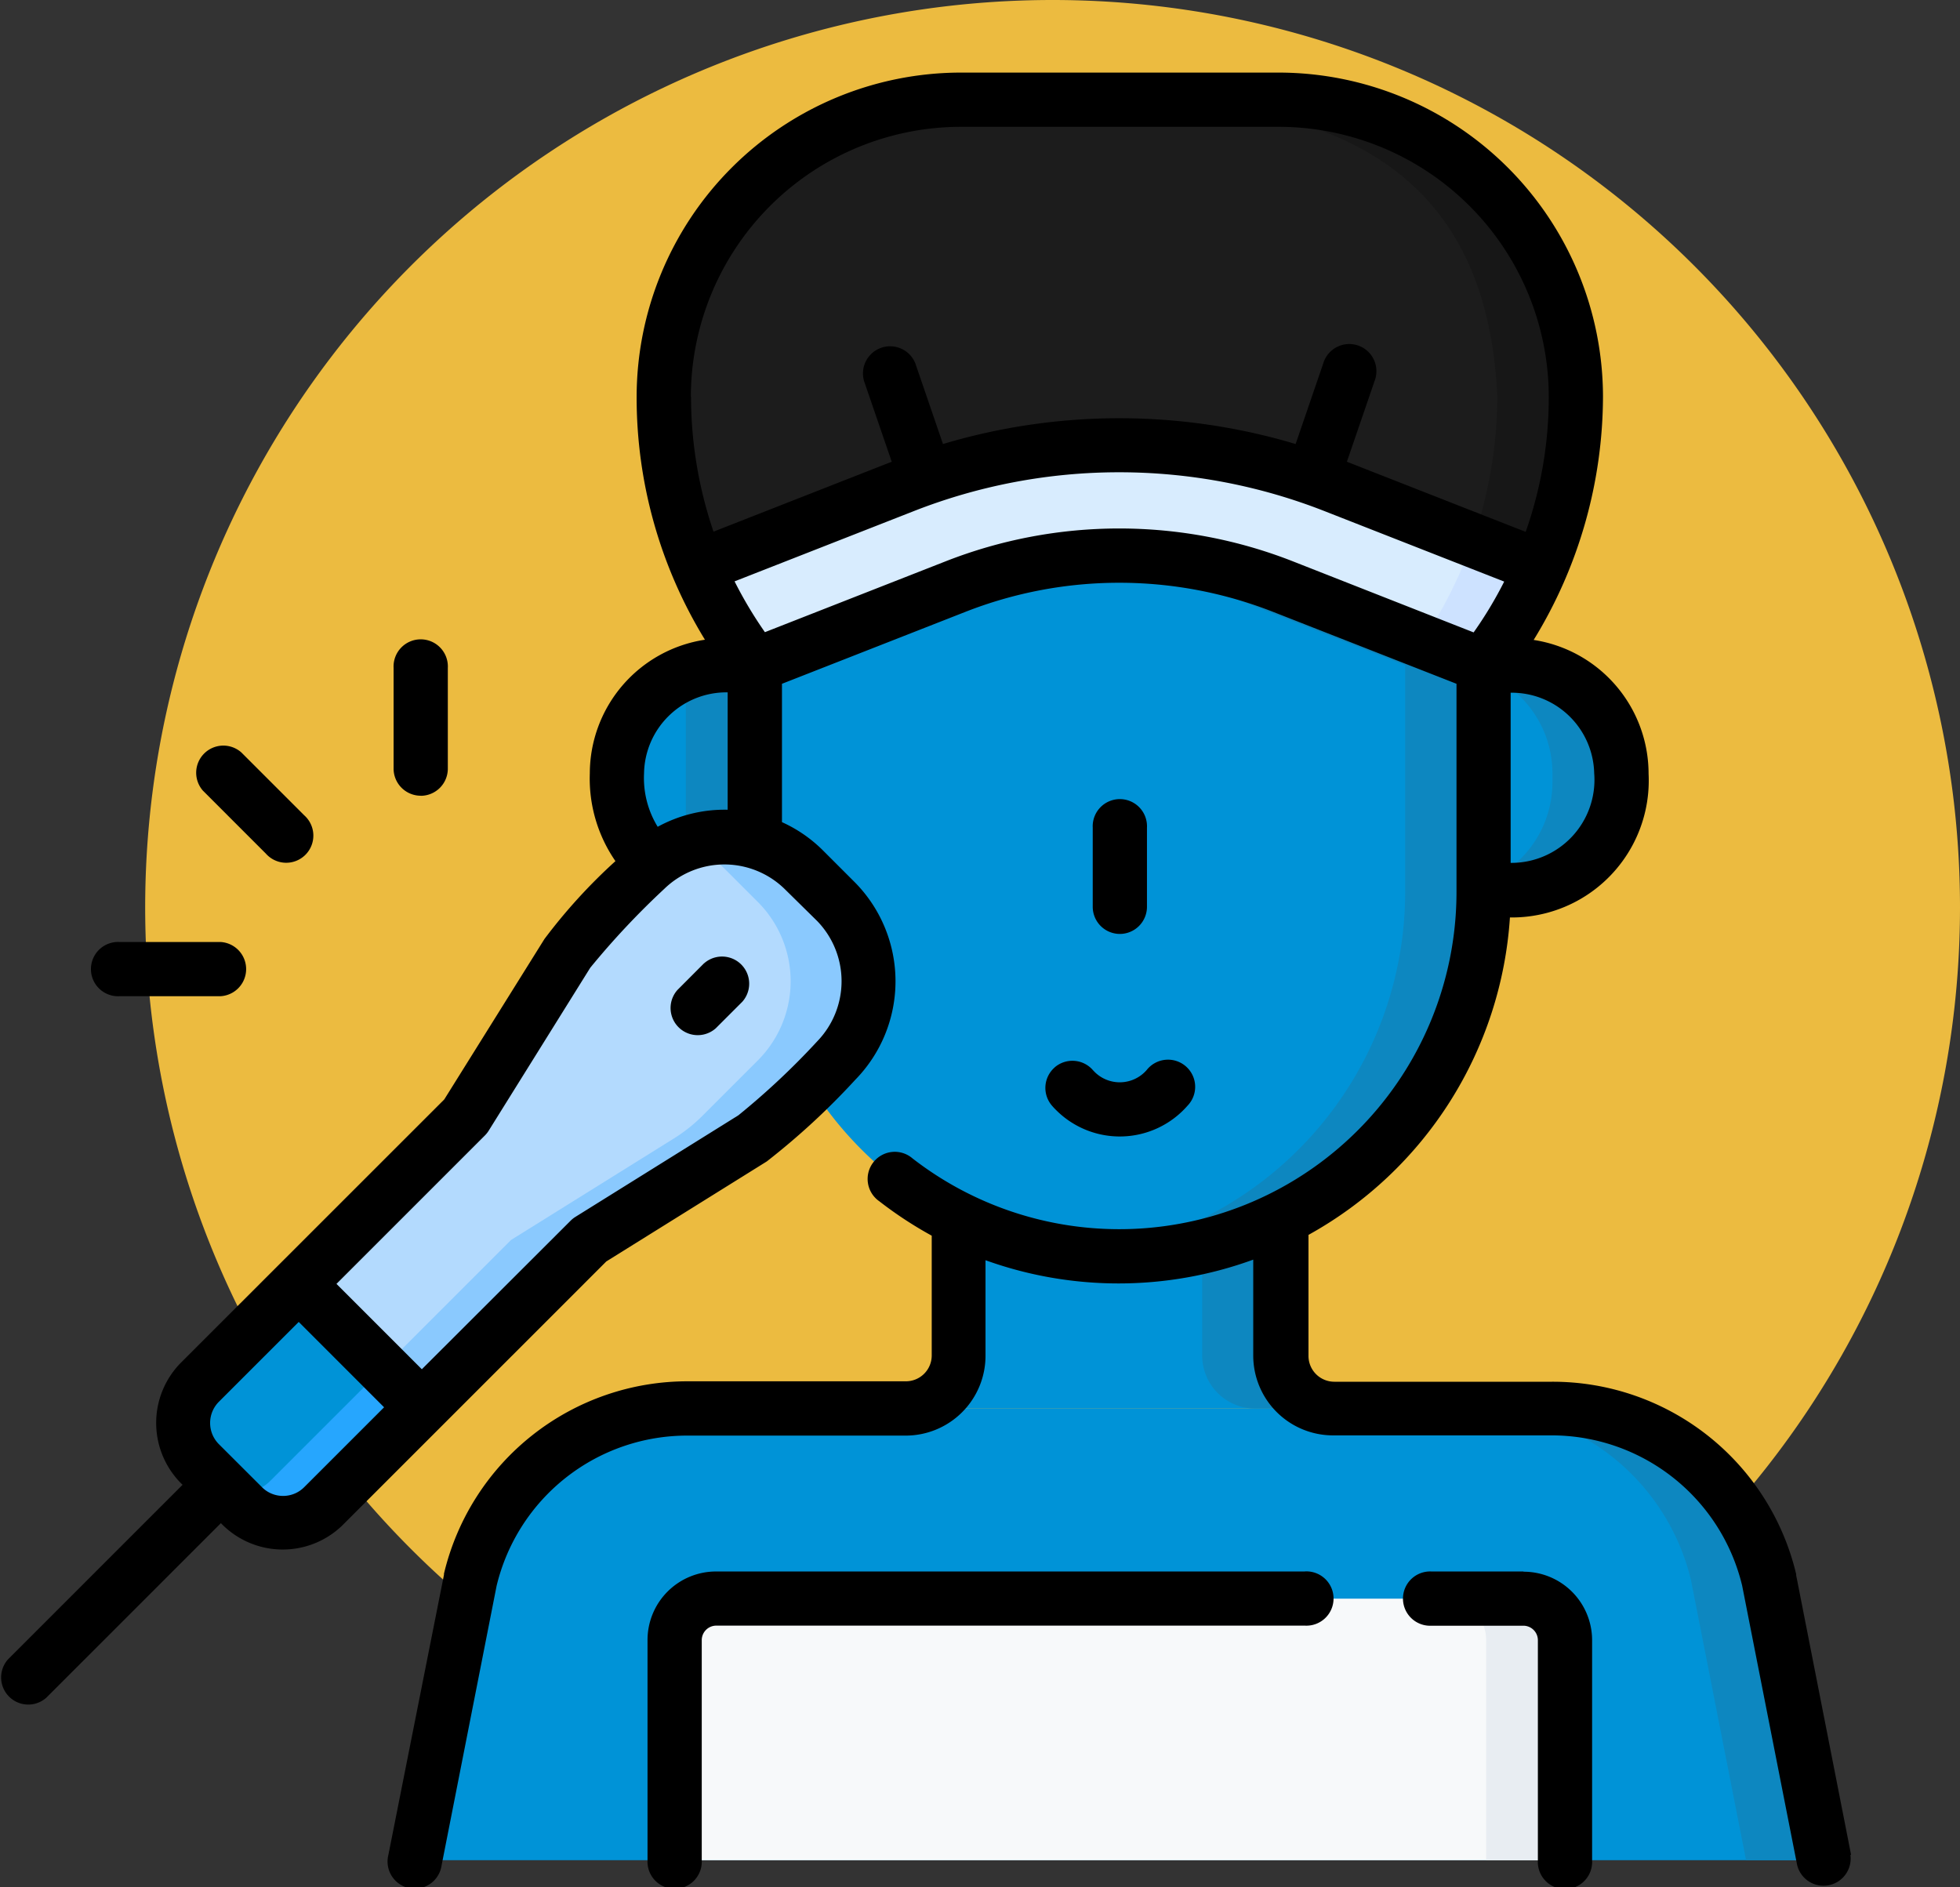 <svg xmlns="http://www.w3.org/2000/svg" xmlns:xlink="http://www.w3.org/1999/xlink" width="27" height="26" viewBox="0 0 27 26">
  <rect x="0" y="0" width="27" height="26" fill="#333333" stroke="none"/>
  <defs>
    <clipPath id="clip-path">
      <rect id="Rectangle_78" data-name="Rectangle 78" width="25" height="25" fill="none"/>
    </clipPath>
    <clipPath id="clip-path-2">
      <rect id="Rectangle_2154" data-name="Rectangle 2154" width="25.509" height="25" fill="none"/>
    </clipPath>
  </defs>
  <g id="Group_4055" data-name="Group 4055" transform="translate(-324 -12)">
    <g id="Group_123" data-name="Group 123" transform="translate(326 12)">
      <g id="Group_95" data-name="Group 95" transform="translate(0 0)" clip-path="url(#clip-path)">
        <path id="Path_867" data-name="Path 867" d="M25,12.5A12.5,12.5,0,1,1,12.5,0,12.5,12.5,0,0,1,25,12.5" transform="translate(0 0)" fill="#ecbb40"/>
      </g>
    </g>
    <g id="Group_4054" data-name="Group 4054" transform="translate(324 13)">
      <g id="Group_4053" data-name="Group 4053" clip-path="url(#clip-path-2)">
        <path id="Path_5841" data-name="Path 5841" d="M196.086,11.592a5.989,5.989,0,0,1-1.1,3.452l-.174.246h-10.04l-.192-.278a5.982,5.982,0,0,1-1.062-3.4v-.018A4.093,4.093,0,0,1,187.614,7.5h4.379a4.093,4.093,0,0,1,4.093,4.093" transform="translate(-174.378 -7.125)" fill="#1c1c1c"/>
        <path id="Path_5842" data-name="Path 5842" d="M323.741,7.5h-1.564c2.368.175,4.437.978,4.575,4.093a6.077,6.077,0,0,1-1.271,3.7h1.082l.174-.246a5.989,5.989,0,0,0,1.1-3.452A4.093,4.093,0,0,0,323.741,7.5Z" transform="translate(-306.126 -7.127)" fill="#171717"/>
        <path id="Path_5843" data-name="Path 5843" d="M204.57,104.773a5.958,5.958,0,0,1-.617,1.107l-.174.246h-10.04l-.192-.278a5.967,5.967,0,0,1-.592-1.079l2.832-1.11a8.14,8.14,0,0,1,5.945,0Z" transform="translate(-183.341 -97.961)" fill="#d8ecfe"/>
        <path id="Path_5844" data-name="Path 5844" d="M389.431,129.326a6.3,6.3,0,0,1-.933,1.722h1.082l.174-.246a5.968,5.968,0,0,0,.618-1.107Z" transform="translate(-369.142 -122.883)" fill="#cde2ff"/>
        <path id="Path_5845" data-name="Path 5845" d="M134.152,375.606H114.733l.759-3.859a3.085,3.085,0,0,1,3-2.364h11.9a3.085,3.085,0,0,1,3,2.364Z" transform="translate(-109.017 -350.98)" fill="#0093d7"/>
        <path id="Path_5846" data-name="Path 5846" d="M411.425,371.746a3.085,3.085,0,0,0-3-2.364h-1.082a3.085,3.085,0,0,1,3,2.364l.759,3.859h1.082Z" transform="translate(-387.049 -350.979)" fill="#0d87c0"/>
        <path id="Path_5847" data-name="Path 5847" d="M250.477,313.261a.729.729,0,0,0,.729-.729v-2.214h4.435v2.214a.729.729,0,0,0,.729.729Z" transform="translate(-237.998 -294.857)" fill="#0093d7"/>
        <path id="Path_5848" data-name="Path 5848" d="M333.5,312.532v-2.214h-1.082v2.214a.729.729,0,0,0,.729.729h1.082a.729.729,0,0,1-.729-.729" transform="translate(-315.857 -294.857)" fill="#0d87c0"/>
        <path id="Path_5849" data-name="Path 5849" d="M218.738,135.108v3.122a5.02,5.02,0,0,1-10.04,0v-3.122l2.759-1.082a6.193,6.193,0,0,1,4.522,0Z" transform="translate(-198.3 -126.943)" fill="#0093d7"/>
        <path id="Path_5850" data-name="Path 5850" d="M301.4,134.03a6.192,6.192,0,0,0-2.8-.4,6.192,6.192,0,0,1,1.72.4l2.759,1.082v3.122a5.021,5.021,0,0,1-4.479,4.991,5.073,5.073,0,0,0,.541.029,5.02,5.02,0,0,0,5.02-5.02v-3.122Z" transform="translate(-283.722 -126.946)" fill="#0d87c0"/>
        <path id="Path_5851" data-name="Path 5851" d="M410.214,167.064h.41a1.489,1.489,0,0,0,1.489-1.489v-.118a1.489,1.489,0,0,0-1.489-1.489h-.41Z" transform="translate(-389.776 -155.799)" fill="#0093d7"/>
        <path id="Path_5852" data-name="Path 5852" d="M410.623,163.967h-.41v.1a1.489,1.489,0,0,1,.949,1.388v.118a1.489,1.489,0,0,1-.949,1.388v.1h.41a1.489,1.489,0,0,0,1.489-1.489v-.118a1.489,1.489,0,0,0-1.489-1.489" transform="translate(-389.776 -155.798)" fill="#0d87c0"/>
        <path id="Path_5853" data-name="Path 5853" d="M172.483,166.991h-.41a1.489,1.489,0,0,1-1.489-1.489v-.118a1.489,1.489,0,0,1,1.489-1.489h.41Z" transform="translate(-162.085 -155.729)" fill="#0093d7"/>
        <path id="Path_5854" data-name="Path 5854" d="M190.18,163.895a1.485,1.485,0,0,0-.54.1v2.893a1.484,1.484,0,0,0,.54.1h.41v-3.1Z" transform="translate(-180.192 -155.729)" fill="#0d87c0"/>
        <path id="Path_5855" data-name="Path 5855" d="M198.793,422.524v3.035h-12.26v-3.035a.569.569,0,0,1,.569-.569h11.122A.569.569,0,0,1,198.793,422.524Z" transform="translate(-177.24 -400.932)" fill="#f7f9fa"/>
        <path id="Path_5856" data-name="Path 5856" d="M400.569,421.954h-1.082a.569.569,0,0,1,.569.569v3.035h1.082v-3.035a.569.569,0,0,0-.569-.569" transform="translate(-379.584 -400.932)" fill="#e8edf2"/>
        <path id="Path_5857" data-name="Path 5857" d="M56.886,211.764l-.762.762a2.2,2.2,0,0,0-.311.391l-1.4,2.246-3.667,3.667a.786.786,0,0,0,0,1.112l.593.593a.786.786,0,0,0,1.112,0l3.667-3.667,2.246-1.4a2.2,2.2,0,0,0,.391-.311l.762-.762a1.544,1.544,0,0,0,0-2.184l-.445-.445A1.544,1.544,0,0,0,56.886,211.764Z" transform="translate(-47.997 -200.783)" fill="#b3dafe"/>
        <path id="Path_5858" data-name="Path 5858" d="M75.5,212.214l-.445-.445a1.544,1.544,0,0,0-1.633-.354,1.538,1.538,0,0,1,.551.354l.445.445a1.544,1.544,0,0,1,0,2.184l-.762.762a2.2,2.2,0,0,1-.391.311l-2.246,1.4-3.667,3.667-.015.014a.786.786,0,0,0,1.1-.014l3.667-3.667,2.246-1.4a2.2,2.2,0,0,0,.391-.311l.762-.762a1.544,1.544,0,0,0,0-2.184" transform="translate(-63.979 -200.789)" fill="#8ac9fe"/>
        <path id="Path_5859" data-name="Path 5859" d="M53.8,336.64,52.445,338a.785.785,0,0,1-1.112,0l-.593-.592a.787.787,0,0,1,0-1.112l1.36-1.36Z" transform="translate(-47.994 -318.249)" fill="#0093d7"/>
        <path id="Path_5860" data-name="Path 5860" d="M62.469,359.965s.247.236.242.241a.785.785,0,0,0,1.1-.014l1.36-1.36-.541-.541-1.552,1.552a.557.557,0,0,1-.606.121" transform="translate(-59.356 -340.441)" fill="#26a6fe"/>
        <path id="Path_5861" data-name="Path 5861" d="M25.5,24.554,24.743,20.7l0-.015a3.448,3.448,0,0,0-3.363-2.65h-3a.356.356,0,0,1-.355-.355V16.012A5.4,5.4,0,0,0,20.8,11.639,1.886,1.886,0,0,0,22.71,9.658a1.866,1.866,0,0,0-1.583-1.842,6.434,6.434,0,0,0,.955-3.35A4.472,4.472,0,0,0,17.616,0H13.237A4.472,4.472,0,0,0,8.77,4.467a6.386,6.386,0,0,0,.941,3.346A1.866,1.866,0,0,0,8.125,9.655a2,2,0,0,0,.353,1.208A7.623,7.623,0,0,0,7.5,11.936L6.12,14.146,2.483,17.782a1.181,1.181,0,0,0,.032,1.673L.11,21.86a.374.374,0,0,0,.528.528l2.405-2.405a1.18,1.18,0,0,0,1.672.032l3.637-3.637L10.563,15a9.968,9.968,0,0,0,1.22-1.126,1.939,1.939,0,0,0,0-2.712l-.445-.445a1.908,1.908,0,0,0-.566-.391V8.42l2.522-.989a5.8,5.8,0,0,1,4.248,0l2.522.989v2.867a4.646,4.646,0,0,1-7.493,3.672.374.374,0,1,0-.458.59,5.455,5.455,0,0,0,.722.474v1.651a.356.356,0,0,1-.355.355h-3a3.449,3.449,0,0,0-3.364,2.65l0,.015L5.35,24.554a.374.374,0,1,0,.733.144l.758-3.851a2.7,2.7,0,0,1,2.635-2.07h3a1.1,1.1,0,0,0,1.1-1.1V16.361a5.413,5.413,0,0,0,3.688-.008v1.321a1.1,1.1,0,0,0,1.1,1.1h3a2.7,2.7,0,0,1,2.635,2.07l.758,3.851a.374.374,0,0,0,.733-.144Zm-3.539-14.9a1.144,1.144,0,0,1-1.151,1.233V8.543a1.136,1.136,0,0,1,1.151,1.116M9.517,4.467A3.724,3.724,0,0,1,13.237.747h4.379a3.724,3.724,0,0,1,3.719,3.719,5.568,5.568,0,0,1-.318,1.861l-2.463-.966.381-1.111a.374.374,0,1,0-.707-.242l-.38,1.109a8.478,8.478,0,0,0-4.858,0l-.38-1.109a.374.374,0,0,0-.707.242l.381,1.111-2.455.963a5.79,5.79,0,0,1-.31-1.857M3.9,19.608a.409.409,0,0,1-.292-.121l-.593-.592a.414.414,0,0,1,0-.584l1.1-1.1,1.176,1.176-1.1,1.1A.409.409,0,0,1,3.9,19.608Zm7.358-7.919a1.191,1.191,0,0,1,0,1.656,10.277,10.277,0,0,1-1.087,1.02l-2.246,1.4a.374.374,0,0,0-.066.053L5.811,17.863,4.635,16.687l2.043-2.043a.374.374,0,0,0,.053-.066l1.4-2.246a10.933,10.933,0,0,1,1.02-1.087,1.188,1.188,0,0,1,1.656,0ZM9.06,10.39a1.286,1.286,0,0,1-.188-.736,1.135,1.135,0,0,1,1.152-1.116v1.617A1.921,1.921,0,0,0,9.06,10.39Zm8.755-3.655a6.546,6.546,0,0,0-4.794,0l-2.484.974a5.719,5.719,0,0,1-.418-.7l2.462-.965a7.744,7.744,0,0,1,5.672,0l2.468.968a5.5,5.5,0,0,1-.421.7Z" transform="translate(0)"/>
        <path id="Path_5862" data-name="Path 5862" d="M389.949,414.454h-1.265a.374.374,0,1,0,0,.747h1.265a.2.2,0,0,1,.2.2v3.035a.374.374,0,1,0,.747,0V415.4a.944.944,0,0,0-.943-.943" transform="translate(-368.964 -393.805)"/>
        <path id="Path_5863" data-name="Path 5863" d="M188.087,414.454h-8.11a.944.944,0,0,0-.943.943v3.035a.374.374,0,1,0,.747,0V415.4a.2.2,0,0,1,.2-.2h8.11a.374.374,0,1,0,0-.747" transform="translate(-170.114 -393.805)"/>
        <path id="Path_5864" data-name="Path 5864" d="M289.168,273.316a.374.374,0,0,0-.039.527q.028.033.059.063a1.239,1.239,0,0,0,1.809-.062.374.374,0,1,0-.563-.491.491.491,0,0,1-.718.025l-.022-.023a.374.374,0,0,0-.527-.039" transform="translate(-274.638 -259.612)"/>
        <path id="Path_5865" data-name="Path 5865" d="M302.495,203.14a.374.374,0,0,0,.374-.374v-1.09a.374.374,0,1,0-.747,0v1.09a.374.374,0,0,0,.374.374" transform="translate(-287.069 -191.274)"/>
        <path id="Path_5866" data-name="Path 5866" d="M185.583,244.22l-.366.367a.374.374,0,0,0,.528.528l.366-.366a.374.374,0,0,0-.528-.528Z" transform="translate(-175.885 -231.949)"/>
        <path id="Path_5867" data-name="Path 5867" d="M54.907,187.293a.374.374,0,1,0,.528-.528l-.866-.866a.374.374,0,0,0-.528.528Z" transform="translate(-51.244 -176.533)"/>
        <path id="Path_5868" data-name="Path 5868" d="M109.186,159.262a.374.374,0,0,0,.374-.374V157.5a.374.374,0,1,0-.747,0v1.387a.374.374,0,0,0,.374.374" transform="translate(-103.391 -149.299)"/>
        <path id="Path_5869" data-name="Path 5869" d="M25.91,241.149H27.3a.374.374,0,0,0,0-.747H25.91a.374.374,0,1,0,0,.747" transform="translate(-24.264 -228.425)"/>
      </g>
    </g>
  </g>
</svg>
